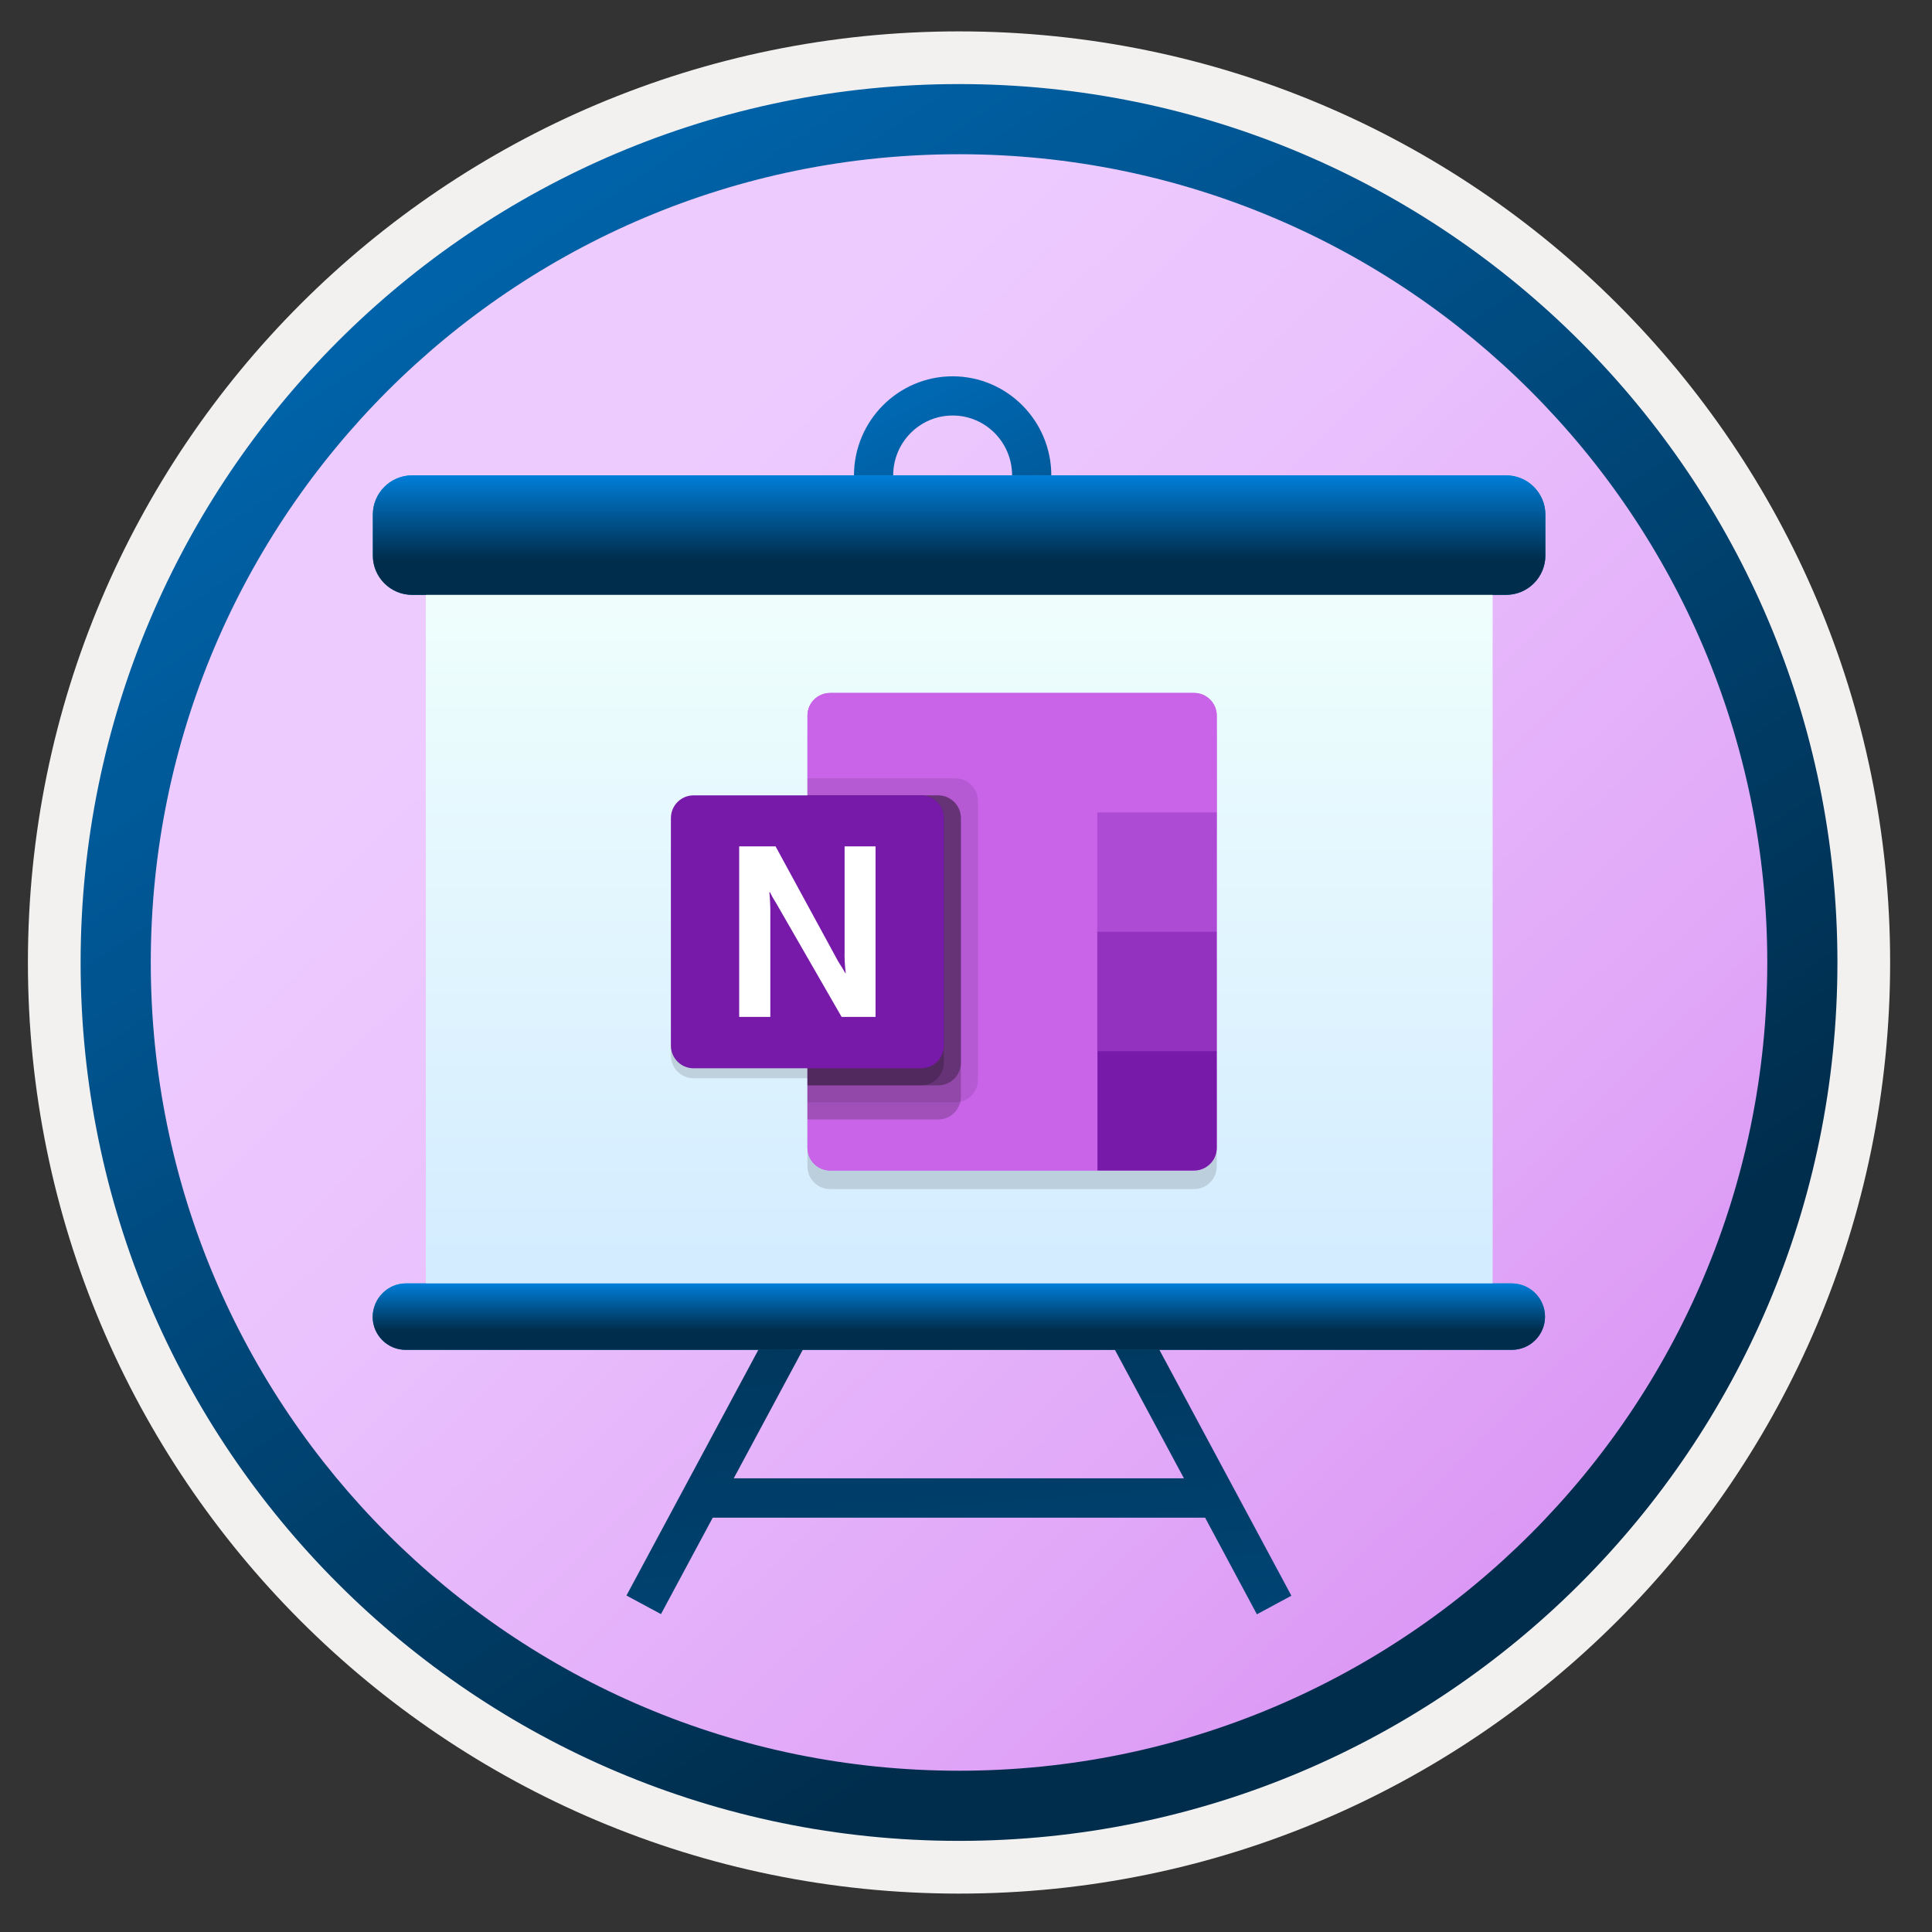 <svg width="103" height="103" viewBox="0 0 103 103" fill="none" xmlns="http://www.w3.org/2000/svg">
<rect x="0" y="0" width="103" height="103" fill="#333333" stroke="none"/>
<path d="M51.128 98.123C25.278 98.123 4.318 77.173 4.318 51.313C4.318 25.453 25.278 4.503 51.128 4.503C76.978 4.503 97.938 25.463 97.938 51.313C97.938 77.163 76.978 98.123 51.128 98.123Z" fill="url(#paint0_linear)"/>
<path fill-rule="evenodd" clip-rule="evenodd" d="M97.028 51.313C97.028 76.663 76.478 97.213 51.128 97.213C25.778 97.213 5.228 76.663 5.228 51.313C5.228 25.963 25.778 5.413 51.128 5.413C76.478 5.413 97.028 25.963 97.028 51.313ZM51.128 1.673C78.548 1.673 100.768 23.893 100.768 51.313C100.768 78.733 78.538 100.953 51.128 100.953C23.708 100.953 1.488 78.723 1.488 51.313C1.488 23.893 23.708 1.673 51.128 1.673Z" fill="#F2F1F0"/>
<path fill-rule="evenodd" clip-rule="evenodd" d="M94.218 51.312C94.218 75.112 74.928 94.402 51.128 94.402C27.328 94.402 8.038 75.112 8.038 51.312C8.038 27.512 27.328 8.222 51.128 8.222C74.928 8.222 94.218 27.512 94.218 51.312ZM51.128 4.482C76.988 4.482 97.958 25.452 97.958 51.312C97.958 77.172 76.988 98.142 51.128 98.142C25.268 98.142 4.298 77.172 4.298 51.312C4.298 25.452 25.258 4.482 51.128 4.482Z" fill="url(#paint1_linear)"/>
<path d="M50.788 30.642C47.888 30.642 45.528 28.273 45.528 25.352C45.528 22.433 47.888 20.062 50.788 20.062C53.688 20.062 56.048 22.433 56.048 25.352C56.048 28.273 53.688 30.642 50.788 30.642ZM50.788 22.152C49.038 22.152 47.618 23.582 47.618 25.352C47.618 27.122 49.038 28.552 50.788 28.552C52.538 28.552 53.958 27.122 53.958 25.352C53.958 23.582 52.538 22.152 50.788 22.152Z" fill="url(#paint2_linear)"/>
<path d="M64.248 80.912H37.998L35.238 86.052L33.398 85.062L41.038 70.832L42.868 71.832L39.118 78.812H63.118L59.368 71.832L61.208 70.842L68.848 85.072L67.008 86.062L64.248 80.912Z" fill="url(#paint3_linear)"/>
<path d="M79.568 31.003H22.708V69.223H79.568V31.003Z" fill="url(#paint4_linear)"/>
<path d="M21.968 25.343H80.298C81.448 25.343 82.388 26.283 82.388 27.433V29.623C82.388 30.773 81.448 31.713 80.298 31.713H21.968C20.818 31.713 19.878 30.773 19.878 29.623V27.433C19.878 26.283 20.818 25.343 21.968 25.343Z" fill="url(#paint5_linear)"/>
<path d="M21.638 68.423H80.598C81.568 68.423 82.368 69.213 82.368 70.193C82.368 71.173 81.578 71.963 80.598 71.963H21.638C20.668 71.973 19.868 71.183 19.868 70.203C19.878 69.223 20.668 68.423 21.638 68.423Z" fill="url(#paint6_linear)"/>
<path d="M79.568 31.003H22.708V69.223H79.568V31.003Z" fill="url(#paint7_linear)"/>
<path d="M21.968 25.343H80.298C81.448 25.343 82.388 26.283 82.388 27.433V29.623C82.388 30.773 81.448 31.713 80.298 31.713H21.968C20.818 31.713 19.878 30.773 19.878 29.623V27.433C19.878 26.283 20.818 25.343 21.968 25.343Z" fill="url(#paint8_linear)"/>
<path d="M21.638 68.423H80.598C81.568 68.423 82.368 69.213 82.368 70.193C82.368 71.173 81.578 71.963 80.598 71.963H21.638C20.668 71.973 19.868 71.183 19.868 70.203C19.878 69.223 20.668 68.423 21.638 68.423Z" fill="url(#paint9_linear)"/>
<path opacity="0.15" d="M36.978 42.933H49.108C49.778 42.933 50.318 43.473 50.318 44.143V56.273C50.318 56.943 49.778 57.483 49.108 57.483H36.978C36.308 57.483 35.768 56.943 35.768 56.273V44.143C35.768 43.473 36.308 42.933 36.978 42.933Z" fill="#1F1D20"/>
<path opacity="0.15" d="M64.868 39.143C64.868 38.473 64.328 37.933 63.658 37.933H44.258C43.588 37.933 43.048 38.473 43.048 39.143V62.183C43.048 62.853 43.588 63.393 44.258 63.393H58.508H63.658C64.328 63.393 64.868 62.853 64.868 62.183V57.033H60.628L64.868 44.303V39.143Z" fill="#1F1D20"/>
<path d="M44.258 36.943H63.658C64.328 36.943 64.868 37.483 64.868 38.153V61.193C64.868 61.863 64.328 62.403 63.658 62.403H44.258C43.588 62.403 43.048 61.863 43.048 61.193V38.153C43.038 37.483 43.588 36.943 44.258 36.943Z" fill="#C964E9"/>
<path d="M64.868 38.153C64.868 37.483 64.328 36.943 63.658 36.943H44.258C43.588 36.943 43.048 37.483 43.048 38.153V61.193C43.048 61.863 43.588 62.403 44.258 62.403H58.508L64.868 43.313V38.153Z" fill="#C964E9"/>
<path d="M64.868 43.313H58.498V49.673L61.688 52.584L64.868 49.673V43.313Z" fill="#AD4BD4"/>
<path d="M64.868 49.673H58.498V56.043L61.688 59.133L64.868 56.043V49.673Z" fill="#9232BE"/>
<path d="M58.498 56.043H64.868V61.193C64.868 61.863 64.328 62.403 63.658 62.403H58.508V56.043H58.498Z" fill="#7719A9"/>
<path opacity="0.1" d="M50.928 41.493H43.048V58.773H50.928C51.598 58.773 52.138 58.233 52.138 57.563V42.703C52.138 42.033 51.588 41.493 50.928 41.493Z" fill="black"/>
<path opacity="0.2" d="M50.018 42.403H43.048V59.683H50.018C50.688 59.683 51.228 59.143 51.228 58.473V43.613C51.228 42.943 50.678 42.403 50.018 42.403Z" fill="black"/>
<path opacity="0.3" d="M50.018 42.403H43.048V57.863H50.018C50.688 57.863 51.228 57.323 51.228 56.653V43.613C51.228 42.943 50.678 42.403 50.018 42.403Z" fill="black"/>
<path opacity="0.2" d="M49.108 42.403H43.048V57.863H49.108C49.778 57.863 50.318 57.323 50.318 56.653V43.613C50.318 42.943 49.778 42.403 49.108 42.403Z" fill="black"/>
<path d="M36.978 42.403H49.108C49.778 42.403 50.318 42.943 50.318 43.613V55.743C50.318 56.413 49.778 56.953 49.108 56.953H36.978C36.308 56.953 35.768 56.413 35.768 55.743V43.613C35.768 42.943 36.308 42.403 36.978 42.403Z" fill="#7719A9"/>
<path d="M39.408 45.123H41.348L44.678 51.243C44.848 51.503 44.978 51.723 45.068 51.883H45.088C45.038 51.483 45.018 51.083 45.028 50.673V45.123H46.678V54.213H44.868L41.398 48.183C41.268 47.983 41.148 47.773 41.048 47.563H41.018C41.058 48.003 41.078 48.443 41.068 48.883V54.213H39.408V45.123V45.123Z" fill="white"/>
<defs>
<linearGradient id="paint0_linear" x1="20.129" y1="19.236" x2="139.562" y2="142.827" gradientUnits="userSpaceOnUse">
<stop offset="0.086" stop-color="#EDCBFF"/>
<stop offset="0.209" stop-color="#EAC2FD"/>
<stop offset="0.412" stop-color="#E1A8F8"/>
<stop offset="0.67" stop-color="#D27FEF"/>
<stop offset="0.819" stop-color="#C964E9"/>
</linearGradient>
<linearGradient id="paint1_linear" x1="2.561" y1="-20.312" x2="98.089" y2="120.569" gradientUnits="userSpaceOnUse">
<stop stop-color="#007ED8"/>
<stop offset="0.707" stop-color="#002D4C"/>
</linearGradient>
<linearGradient id="paint2_linear" x1="43.221" y1="9.738" x2="71.375" y2="67.823" gradientUnits="userSpaceOnUse">
<stop stop-color="#007ED8"/>
<stop offset="0.707" stop-color="#002D4C"/>
</linearGradient>
<linearGradient id="paint3_linear" x1="57.309" y1="160.938" x2="45.455" y2="15.428" gradientUnits="userSpaceOnUse">
<stop stop-color="#007ED8"/>
<stop offset="0.707" stop-color="#002D4C"/>
</linearGradient>
<linearGradient id="paint4_linear" x1="51.139" y1="69.229" x2="51.139" y2="31.007" gradientUnits="userSpaceOnUse">
<stop stop-color="#D2EBFF"/>
<stop offset="1" stop-color="#F0FFFD"/>
</linearGradient>
<linearGradient id="paint5_linear" x1="51.128" y1="25.354" x2="51.128" y2="31.713" gradientUnits="userSpaceOnUse">
<stop stop-color="#0099BE"/>
<stop offset="1" stop-color="#006E97"/>
</linearGradient>
<linearGradient id="paint6_linear" x1="51.123" y1="68.433" x2="51.123" y2="71.967" gradientUnits="userSpaceOnUse">
<stop stop-color="#0099BE"/>
<stop offset="1" stop-color="#006E97"/>
</linearGradient>
<linearGradient id="paint7_linear" x1="51.139" y1="69.229" x2="51.139" y2="31.007" gradientUnits="userSpaceOnUse">
<stop stop-color="#D2EBFF"/>
<stop offset="1" stop-color="#F0FFFD"/>
</linearGradient>
<linearGradient id="paint8_linear" x1="51.128" y1="25.354" x2="51.128" y2="31.713" gradientUnits="userSpaceOnUse">
<stop stop-color="#007ED8"/>
<stop offset="0.707" stop-color="#002D4C"/>
</linearGradient>
<linearGradient id="paint9_linear" x1="51.123" y1="68.433" x2="51.123" y2="71.967" gradientUnits="userSpaceOnUse">
<stop stop-color="#007ED8"/>
<stop offset="0.707" stop-color="#002D4C"/>
</linearGradient>
</defs>
</svg>
